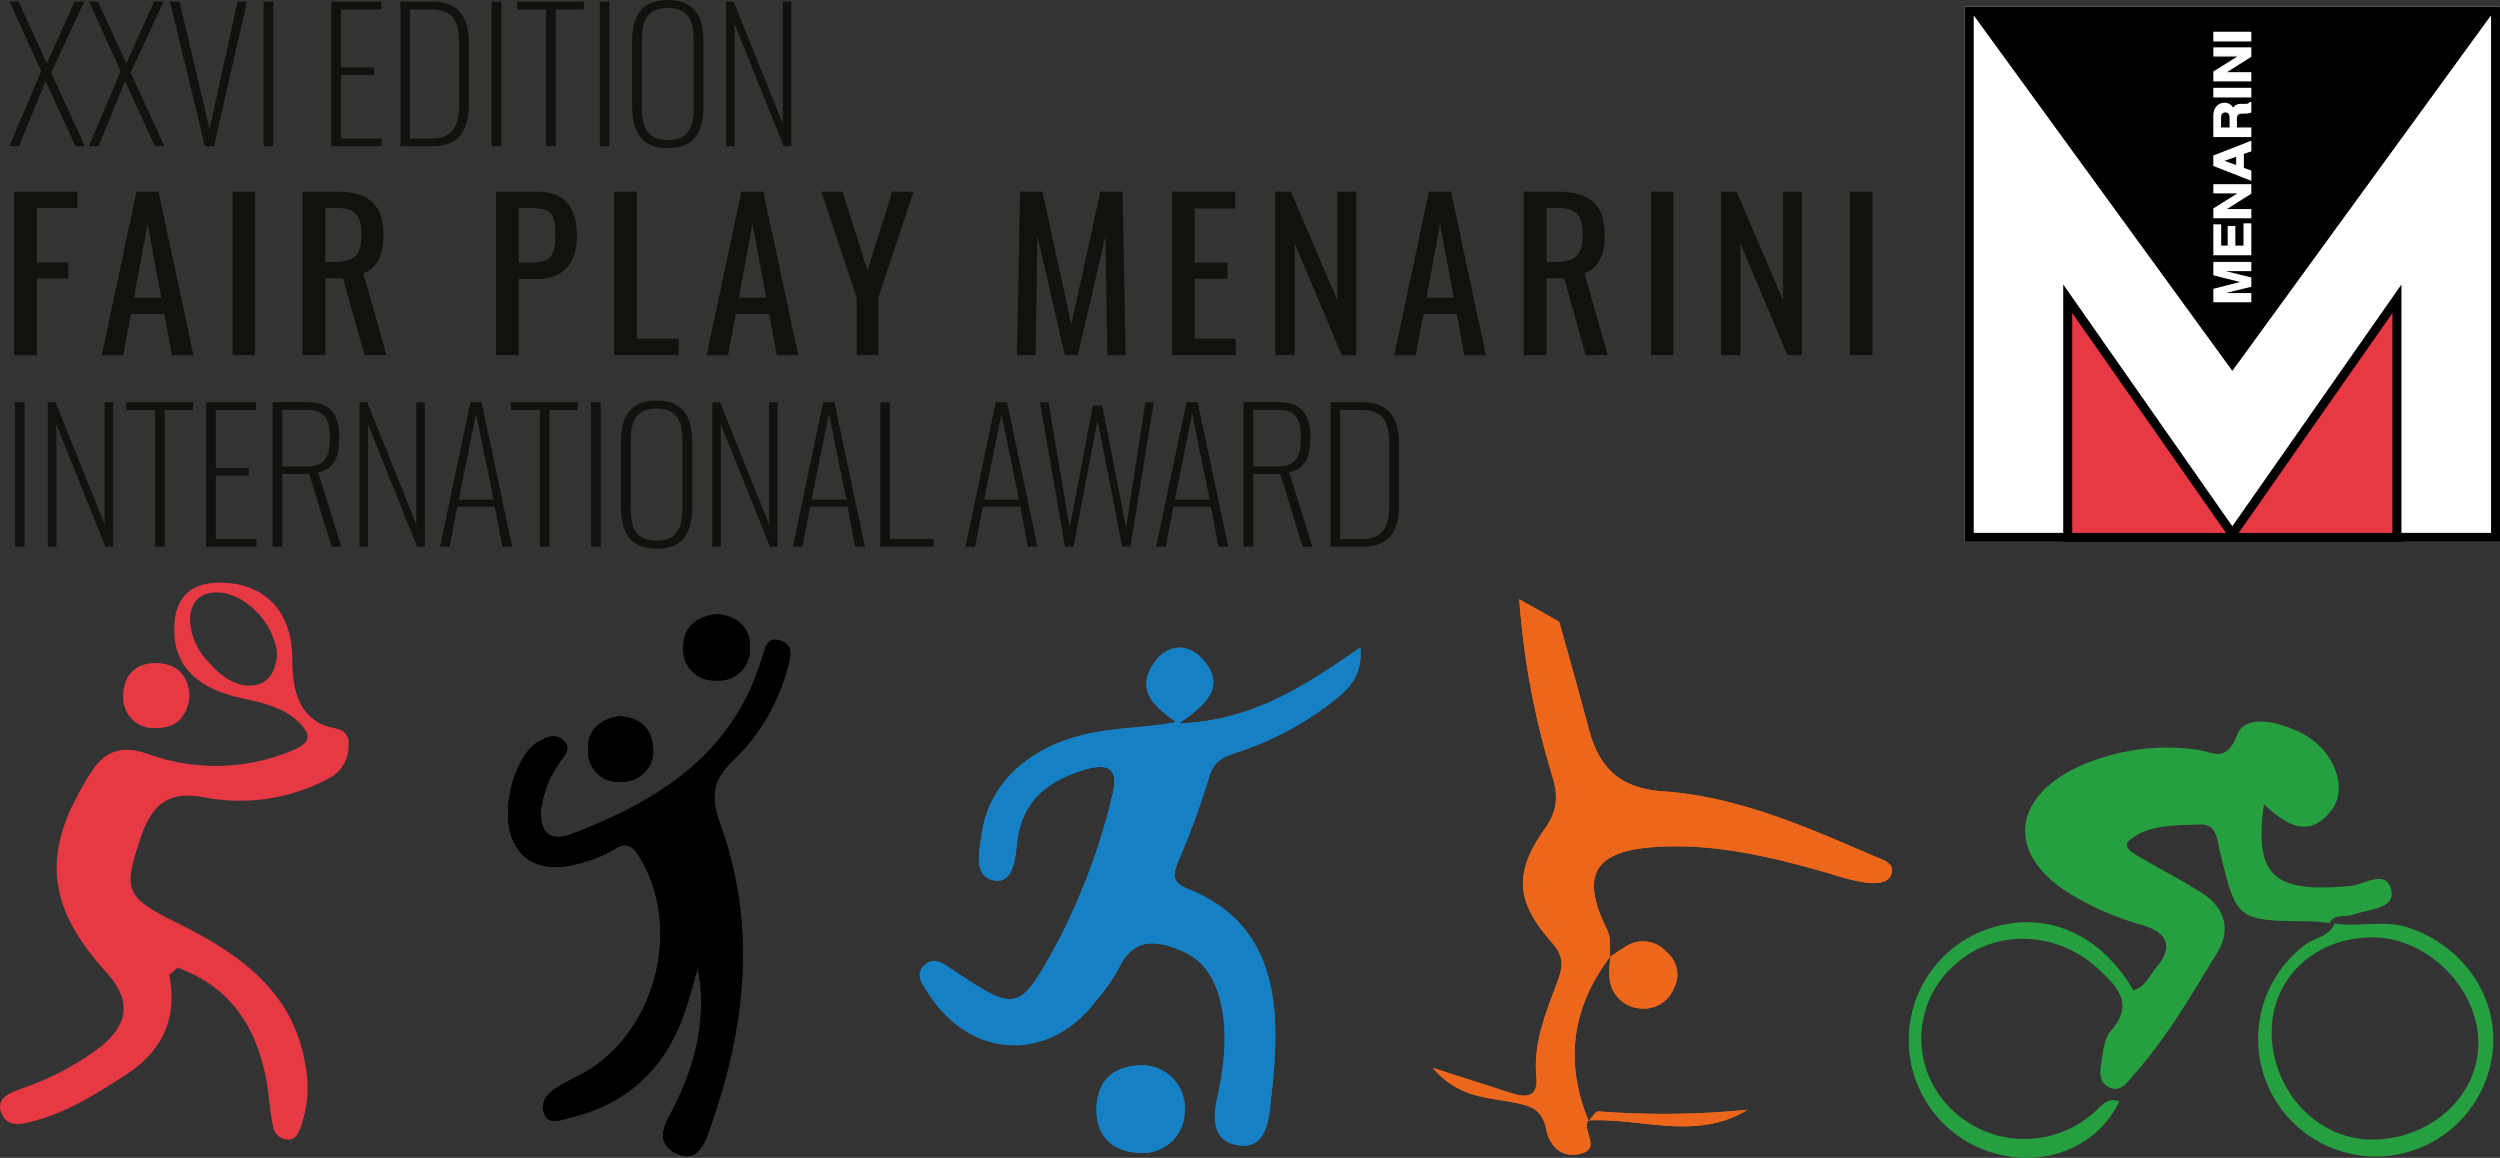 <svg xmlns="http://www.w3.org/2000/svg" width="350" height="162.098" viewBox="0 0 350 162.098">
  <rect x="0" y="0" width="350" height="162.098" fill="#333333" stroke="none"/>
  <g id="logo_FP_XXVI_edition" transform="translate(0 0)">
    <path id="Tracciato_3156" data-name="Tracciato 3156" d="M.928,12.594v22.9H4.123V24.775H8.506v-2.26H4.123V14.884H9.776v-2.29Z" transform="translate(1.049 14.23)" fill="#13110e"/>
    <path id="Tracciato_3157" data-name="Tracciato 3157" d="M11.551,12.594h3.082l4.89,22.9H16.5l-1.046-5.768H10.788l-1.1,5.768H6.69Zm3.478,14.839L13.105,17.116,11.212,27.433Z" transform="translate(7.559 14.23)" fill="#13110e"/>
    <rect id="Rettangolo_5647" data-name="Rettangolo 5647" width="3.137" height="22.897" transform="translate(32.542 26.823)" fill="#13110e"/>
    <path id="Tracciato_3158" data-name="Tracciato 3158" d="M19.884,12.593h4.607c4.579,0,6.729,1.725,6.729,6.079,0,2.684-.792,4.662-2.826,5.342l3.25,11.476H28.561l-3-10.741H23.077V35.49H19.884Zm4.409,9.866c2.686,0,3.845-.848,3.845-3.787,0-2.686-.735-3.789-3.646-3.789H23.077v7.576Z" transform="translate(22.468 14.229)" fill="#13110e"/>
    <path id="Tracciato_3159" data-name="Tracciato 3159" d="M32.6,12.593h5.683c4.1,0,5.653,2.347,5.653,6.332,0,3.646-1.894,5.909-5.625,5.909H35.795V35.49H32.6Zm4.665,9.951c2.741,0,3.646-.763,3.646-3.589,0-3.252-.424-4.072-3.619-4.072h-1.5v7.661Z" transform="translate(36.837 14.229)" fill="#13110e"/>
    <path id="Tracciato_3160" data-name="Tracciato 3160" d="M40.365,12.594H43.56V33.2h5.851v2.29H40.365Z" transform="translate(45.612 14.23)" fill="#13110e"/>
    <path id="Tracciato_3161" data-name="Tracciato 3161" d="M51.306,12.594h3.082l4.89,22.9H56.253l-1.046-5.768H50.543l-1.1,5.768H46.445Zm3.478,14.839L52.86,17.116,50.967,27.433Z" transform="translate(52.481 14.23)" fill="#13110e"/>
    <path id="Tracciato_3162" data-name="Tracciato 3162" d="M58.931,27.405,53.985,12.594h2.967l3.506,11.052,3.448-11.052h3l-4.92,14.812v8.085H58.931Z" transform="translate(61.001 14.23)" fill="#13110e"/>
    <path id="Tracciato_3163" data-name="Tracciato 3163" d="M67.271,12.594h3.137l4.043,18.571,4.07-18.571h3.11l.424,22.9H79.482l-.253-16.622L75.357,35.491h-1.81L69.7,18.868l-.253,16.622h-2.6Z" transform="translate(75.535 14.23)" fill="#13110e"/>
    <path id="Tracciato_3164" data-name="Tracciato 3164" d="M77.028,12.594H85.9v2.375H80.223v7.576H84.83V24.8H80.223v8.4h5.738v2.29H77.028Z" transform="translate(87.039 14.23)" fill="#13110e"/>
    <path id="Tracciato_3165" data-name="Tracciato 3165" d="M83.825,12.594H86L92.5,27.8V12.594H95.16v22.9H93.124L86.538,19.859V35.491H83.825Z" transform="translate(94.719 14.23)" fill="#13110e"/>
    <path id="Tracciato_3166" data-name="Tracciato 3166" d="M96.5,12.594h3.082l4.89,22.9h-3.025l-1.046-5.768H95.742l-1.1,5.768H91.644Zm3.478,14.839L98.059,17.116,96.166,27.433Z" transform="translate(103.554 14.23)" fill="#13110e"/>
    <path id="Tracciato_3167" data-name="Tracciato 3167" d="M100.152,12.593h4.607c4.579,0,6.729,1.725,6.729,6.079,0,2.684-.792,4.662-2.826,5.342l3.25,11.476h-3.082l-3-10.741h-2.488V35.49h-3.193Zm4.409,9.866c2.686,0,3.845-.848,3.845-3.787,0-2.686-.735-3.789-3.646-3.789h-1.414v7.576Z" transform="translate(113.168 14.229)" fill="#13110e"/>
    <rect id="Rettangolo_5648" data-name="Rettangolo 5648" width="3.137" height="22.897" transform="translate(231.133 26.823)" fill="#13110e"/>
    <path id="Tracciato_3168" data-name="Tracciato 3168" d="M113.121,12.594H115.3L121.8,27.8V12.594h2.658v22.9H122.42l-6.586-15.632V35.491h-2.714Z" transform="translate(127.822 14.23)" fill="#13110e"/>
    <rect id="Rettangolo_5649" data-name="Rettangolo 5649" width="3.137" height="22.897" transform="translate(259.01 26.823)" fill="#13110e"/>
    <path id="Tracciato_3169" data-name="Tracciato 3169" d="M5.066,9.851.644.106H1.892L5.865,8.752,9.739.106h1.348L6.465,10.051l4.722,10.294H9.865L5.69,11.25,1.967,20.345H.619Z" transform="translate(0.699 0.119)" fill="#13110e"/>
    <path id="Tracciato_3170" data-name="Tracciato 3170" d="M10.288,9.851,5.866.106H7.114l3.972,8.646L14.961.106h1.348l-4.622,9.945,4.722,10.294H15.087L10.912,11.25,7.189,20.345H5.841Z" transform="translate(6.6 0.119)" fill="#13110e"/>
    <path id="Tracciato_3171" data-name="Tracciato 3171" d="M11.168.106h1.35l4.2,17.866L20.64.106h1.323L17.34,20.347H16.064Z" transform="translate(12.619 0.119)" fill="#13110e"/>
    <rect id="Rettangolo_5650" data-name="Rettangolo 5650" width="1.348" height="20.241" transform="translate(36.908 0.224)" fill="#13110e"/>
    <path id="Tracciato_3172" data-name="Tracciato 3172" d="M21.776.106h7V1.2H23.15V9.326h4.624v1.05H23.15v8.895h5.7v1.076H21.776Z" transform="translate(24.606 0.119)" fill="#13110e"/>
    <path id="Tracciato_3173" data-name="Tracciato 3173" d="M26.317.106h4.422c4.023,0,5.174,2.573,5.174,5.821v8.4c0,3.474-1.125,6.021-5.048,6.021H26.317ZM30.79,19.271c3.274,0,3.749-2.349,3.749-5.1V6.027c0-2.948-.7-4.822-3.8-4.822H27.665V19.271Z" transform="translate(29.737 0.119)" fill="#13110e"/>
    <rect id="Rettangolo_5651" data-name="Rettangolo 5651" width="1.348" height="20.241" transform="translate(68.825 0.224)" fill="#13110e"/>
    <path id="Tracciato_3174" data-name="Tracciato 3174" d="M38.039,1.2H33.992V.106h9.344V1.2H39.387V20.347H38.039Z" transform="translate(38.41 0.119)" fill="#13110e"/>
    <rect id="Rettangolo_5652" data-name="Rettangolo 5652" width="1.348" height="20.241" transform="translate(83.972 0.224)" fill="#13110e"/>
    <path id="Tracciato_3175" data-name="Tracciato 3175" d="M41.548,14.718V5.872c0-3.448,1.15-5.872,5-5.872,3.823,0,5,2.449,5,5.872v8.871c0,3.448-1.05,6-5,6s-5-2.575-5-6.024m8.622.3V5.672c0-2.748-.7-4.547-3.623-4.547s-3.623,1.8-3.623,4.547v9.346c0,2.75.7,4.6,3.623,4.6,2.9,0,3.623-1.849,3.623-4.6" transform="translate(46.948 0)" fill="#13110e"/>
    <path id="Tracciato_3176" data-name="Tracciato 3176" d="M47.72.106h1.074L55.667,17.2V.106h1.2V20.347H55.791L48.919,3.23V20.347h-1.2Z" transform="translate(53.922 0.119)" fill="#13110e"/>
    <rect id="Rettangolo_5653" data-name="Rettangolo 5653" width="1.348" height="20.241" transform="translate(2.096 56.304)" fill="#13110e"/>
    <path id="Tracciato_3177" data-name="Tracciato 3177" d="M3.143,26.435H4.217L11.09,43.528V26.435h1.2V46.676H11.213L4.342,29.557V46.676h-1.2Z" transform="translate(3.551 29.87)" fill="#13110e"/>
    <path id="Tracciato_3178" data-name="Tracciato 3178" d="M12.342,27.534H8.295v-1.1h9.344v1.1H13.69V46.676H12.342Z" transform="translate(9.373 29.87)" fill="#13110e"/>
    <path id="Tracciato_3179" data-name="Tracciato 3179" d="M13.54,26.435h7v1.1H14.913v8.122h4.624v1.05H14.913V45.6h5.7v1.076H13.54Z" transform="translate(15.299 29.87)" fill="#13110e"/>
    <path id="Tracciato_3180" data-name="Tracciato 3180" d="M17.916,26.434h4.9c3.6,0,4.447,2.2,4.447,5,0,2.273-.526,4.4-2.973,4.8l3.248,10.445h-1.35L23.039,36.481H19.266V46.675h-1.35Zm4.848,9c2.575,0,3.174-1.525,3.174-4,0-2.573-.65-3.923-3.2-3.923H19.266v7.921Z" transform="translate(20.244 29.869)" fill="#13110e"/>
    <path id="Tracciato_3181" data-name="Tracciato 3181" d="M23.631,26.435H24.7l6.873,17.093V26.435h1.2V46.676H31.7L24.83,29.557V46.676h-1.2Z" transform="translate(26.702 29.87)" fill="#13110e"/>
    <path id="Tracciato_3182" data-name="Tracciato 3182" d="M33.171,26.435h1.574l4.273,20.239H37.644l-1.05-5.6H31.346l-1.074,5.6H28.924Zm3.248,13.642L33.97,28.084,31.546,40.077Z" transform="translate(32.683 29.87)" fill="#13110e"/>
    <path id="Tracciato_3183" data-name="Tracciato 3183" d="M37.63,27.534H33.583v-1.1h9.344v1.1H38.978V46.676H37.63Z" transform="translate(37.948 29.87)" fill="#13110e"/>
    <rect id="Rettangolo_5654" data-name="Rettangolo 5654" width="1.348" height="20.241" transform="translate(82.751 56.304)" fill="#13110e"/>
    <path id="Tracciato_3184" data-name="Tracciato 3184" d="M40.81,41.047V32.2c0-3.448,1.15-5.872,5-5.872,3.823,0,5,2.449,5,5.872v8.871c0,3.448-1.05,6-5,6s-5-2.575-5-6.024m8.622.3V32c0-2.748-.7-4.547-3.623-4.547s-3.623,1.8-3.623,4.547v9.346c0,2.748.7,4.6,3.623,4.6,2.9,0,3.623-1.851,3.623-4.6" transform="translate(46.114 29.751)" fill="#13110e"/>
    <path id="Tracciato_3185" data-name="Tracciato 3185" d="M46.819,26.435h1.073l6.873,17.093V26.435h1.2V46.676H54.889L48.018,29.557V46.676h-1.2Z" transform="translate(52.903 29.87)" fill="#13110e"/>
    <path id="Tracciato_3186" data-name="Tracciato 3186" d="M56.359,26.435h1.574l4.273,20.239H60.832l-1.05-5.6H54.534l-1.073,5.6H52.112Zm3.248,13.642L57.158,28.084,54.734,40.077Z" transform="translate(58.885 29.87)" fill="#13110e"/>
    <path id="Tracciato_3187" data-name="Tracciato 3187" d="M57.861,26.435h1.348V45.6h6.124v1.076H57.861Z" transform="translate(65.38 29.87)" fill="#13110e"/>
    <path id="Tracciato_3188" data-name="Tracciato 3188" d="M67.705,26.435h1.574l4.273,20.239H72.178l-1.05-5.6H65.88l-1.073,5.6H63.458Zm3.25,13.642L68.5,28.084,66.08,40.077Z" transform="translate(71.705 29.87)" fill="#13110e"/>
    <path id="Tracciato_3189" data-name="Tracciato 3189" d="M68.351,26.435h1.2L72.524,44l3.248-17.116h1.3L80.422,44l2.7-17.566h1.174L81.02,46.676H79.87L76.422,28.959,73.05,46.676H71.874Z" transform="translate(77.234 29.87)" fill="#13110e"/>
    <path id="Tracciato_3190" data-name="Tracciato 3190" d="M80.238,26.435h1.574l4.273,20.239H84.711l-1.05-5.6H78.413l-1.074,5.6H75.991Zm3.248,13.642L81.037,28.084,78.613,40.077Z" transform="translate(85.867 29.87)" fill="#13110e"/>
    <path id="Tracciato_3191" data-name="Tracciato 3191" d="M81.74,26.434h4.9c3.6,0,4.447,2.2,4.447,5,0,2.273-.526,4.4-2.973,4.8l3.248,10.445h-1.35L86.863,36.481H83.09V46.675H81.74Zm4.848,9c2.575,0,3.174-1.525,3.174-4,0-2.573-.65-3.923-3.2-3.923H83.09v7.921Z" transform="translate(92.363 29.869)" fill="#13110e"/>
    <path id="Tracciato_3192" data-name="Tracciato 3192" d="M87.455,26.435h4.422c4.024,0,5.174,2.573,5.174,5.821v8.4c0,3.474-1.125,6.024-5.048,6.024H87.455ZM91.928,45.6c3.274,0,3.749-2.347,3.749-5.1V32.356c0-2.948-.7-4.822-3.8-4.822H88.8V45.6Z" transform="translate(98.821 29.87)" fill="#13110e"/>
    <g id="emme" transform="translate(275.061 0.92)">
      <rect id="Rettangolo_5646" data-name="Rettangolo 5646" width="74.938" height="74.945" transform="translate(0 0.001)" fill="#fff"/>
      <path id="Tracciato_3194" data-name="Tracciato 3194" d="M203.116.6,166.274,51.24,129.434.6Z" transform="translate(-128.806 -0.24)"/>
      <g id="Raggruppa_2903" data-name="Raggruppa 2903">
        <path id="Tracciato_3193" data-name="Tracciato 3193" d="M204.077,75.377H129.139V.432h74.938ZM130.4,74.118h72.423V1.689H130.4Z" transform="translate(-129.139 -0.432)"/>
        <path id="Tracciato_3196" data-name="Tracciato 3196" d="M150.8,22.861H145.48V20.979l3.749-.952-3.749-.944V17.217H150.8V18.5h-3.6l3.6.89v1.3l-3.6.884h3.6Zm-5.133-.19h4.944v-.907h-3.374c-.1,0-.243,0-.422,0s-.317,0-.417,0l-.019-.187,4.232-1.037v-1l-4.232-1.048.019-.185c.1,0,.239,0,.42,0l.42,0h3.374v-.907h-4.944v1.529l3.966,1v.183l-3.966,1.007Z" transform="translate(-110.674 18.534)" fill="#fff"/>
        <path id="Tracciato_3197" data-name="Tracciato 3197" d="M145.525,14.864h.909V17.85h1.091V15.109h.892V17.85h1.321V14.723h.922V19h-5.135Z" transform="translate(-110.623 15.716)" fill="#fff"/>
        <path id="Tracciato_3199" data-name="Tracciato 3199" d="M150.66,16.733h-5.135V15.5l3.587-2.249h-3.587v-1.1h5.135v1.178l-3.649,2.3h3.649Z" transform="translate(-110.624 12.81)" fill="#fff"/>
        <path id="Tracciato_3201" data-name="Tracciato 3201" d="M148.722,11.284v1.431l-2.021-.724Zm1.938,2.143-1.054-.392V10.958l1.054-.366V9.312l-5.135,2v1.333l5.135,2.013Z" transform="translate(-110.624 9.602)" fill="#fff"/>
        <path id="Tracciato_3204" data-name="Tracciato 3204" d="M150.8,11.608h-5.323V8.745a2.949,2.949,0,0,1,.138-.946A1.571,1.571,0,0,1,146,7.22a1.7,1.7,0,0,1,.456-.307,1.515,1.515,0,0,1,1.346.1,1.125,1.125,0,0,1,.456.509,1.024,1.024,0,0,1,.349-.39,1.671,1.671,0,0,1,.854-.175h.347a2.22,2.22,0,0,0,.454-.03.332.332,0,0,0,.234-.17l.028-.047h.275V8.17l-.064.021c-.117.038-.211.064-.279.079a2.387,2.387,0,0,1-.464.053l-.477.009a.8.8,0,0,0-.586.164,1,1,0,0,0-.143.65v1.12H150.8Zm-5.133-.19h4.946v-.963H148.6V9.146a1.217,1.217,0,0,1,.187-.773.946.946,0,0,1,.726-.228l.475-.011a2.377,2.377,0,0,0,.428-.047c.051-.011.117-.03.2-.053V6.926a.517.517,0,0,1-.3.183,2.1,2.1,0,0,1-.5.038h-.347a1.525,1.525,0,0,0-.754.145.973.973,0,0,0-.364.5l-.1.26-.083-.264a1.014,1.014,0,0,0-.456-.613,1.318,1.318,0,0,0-1.176-.094,1.52,1.52,0,0,0-.4.273,1.373,1.373,0,0,0-.337.507,2.844,2.844,0,0,0-.126.882Zm2.273-.963h-1.57V8.99a1.5,1.5,0,0,1,.1-.616.714.714,0,0,1,.711-.392.649.649,0,0,1,.665.411,1.725,1.725,0,0,1,.094.63Zm-1.38-.19h1.191V9.024a1.543,1.543,0,0,0-.079-.56.465.465,0,0,0-.49-.294.534.534,0,0,0-.541.285,1.344,1.344,0,0,0-.081.535Z" transform="translate(-110.673 6.663)" fill="#fff"/>
        <rect id="Rettangolo_5655" data-name="Rettangolo 5655" width="5.135" height="1.174" transform="translate(34.901 11.462)" fill="#fff"/>
        <path id="Tracciato_3207" data-name="Tracciato 3207" d="M150.8,7.882H145.48V6.5l3.353-2.1H145.48V3.111H150.8V4.436l-3.416,2.158H150.8Zm-5.133-.19h4.944V6.783h-3.879l3.879-2.452V3.3h-4.944V4.21h3.819L145.672,6.6Z" transform="translate(-110.674 2.595)" fill="#fff"/>
        <rect id="Rettangolo_5656" data-name="Rettangolo 5656" width="5.135" height="1.171" transform="translate(34.901 3.624)" fill="#fff"/>
        <path id="Tracciato_3209" data-name="Tracciato 3209" d="M135.91,53.051V19.636l23.046,32.951L182,19.636V53.051Z" transform="translate(-121.489 21.268)" fill="#e73943"/>
      </g>
      <path id="Tracciato_3195" data-name="Tracciato 3195" d="M149.563,19.977l-4.038-1.018v-1.7h5.133v1.1h-3.47c-.1,0-.241,0-.42,0s-.32,0-.417,0l4.307,1.067v1.148l-4.307,1.056c.1,0,.239,0,.417,0s.317,0,.42,0h3.47v1.1h-5.133V21Z" transform="translate(-110.624 18.584)" fill="#fff"/>
      <path id="Tracciato_3198" data-name="Tracciato 3198" d="M150.8,19.146H145.48V14.82h1.1V17.8h.905V15.062h1.078V17.8H149.7V14.679H150.8Zm-5.133-.19h4.944v-4.09h-.731v3.127h-1.51V15.252h-.705v2.741h-1.278V15.007h-.72Z" transform="translate(-110.674 15.667)" fill="#fff"/>
      <path id="Tracciato_3200" data-name="Tracciato 3200" d="M150.8,16.878H145.48V15.5l3.353-2.1H145.48V12.107H150.8v1.325l-3.416,2.158H150.8Zm-5.133-.19h4.944v-.909h-3.879l3.879-2.452V12.294h-4.944V13.2h3.819l-3.819,2.4Z" transform="translate(-110.674 12.76)" fill="#fff"/>
      <path id="Tracciato_3202" data-name="Tracciato 3202" d="M150.8,14.871l-5.323-2.087V11.323L150.8,9.248v1.485l-1.052.366v1.945l1.052.392Zm-5.133-2.217,4.946,1.94V13.565l-1.054-.39V10.965l1.054-.366V9.525l-4.946,1.925Zm3.2.271-2.4-.861,2.4-.837Zm-1.834-.858,1.644.59V11.491Z" transform="translate(-110.673 9.53)" fill="#fff"/>
      <path id="Tracciato_3203" data-name="Tracciato 3203" d="M146.509,8.365a.624.624,0,0,1,.626-.341.563.563,0,0,1,.577.354,1.617,1.617,0,0,1,.085.594V10.31h-1.38V8.938a1.38,1.38,0,0,1,.092-.573m-.984,3.1h5.135V10.31h-2.015V9.094a1.131,1.131,0,0,1,.166-.711.867.867,0,0,1,.654-.2l.477-.009a2.378,2.378,0,0,0,.447-.049,2.772,2.772,0,0,0,.27-.079v-1.3h-.128a.417.417,0,0,1-.292.213,2.144,2.144,0,0,1-.477.034h-.347a1.565,1.565,0,0,0-.8.16,1.053,1.053,0,0,0-.4.552,1.126,1.126,0,0,0-.5-.669,1.457,1.457,0,0,0-.72-.2,1.309,1.309,0,0,0-.539.106,1.621,1.621,0,0,0-.432.29,1.506,1.506,0,0,0-.36.543,2.852,2.852,0,0,0-.132.912Z" transform="translate(-110.624 6.713)" fill="#fff"/>
      <path id="Tracciato_3205" data-name="Tracciato 3205" d="M150.8,7.13h-5.323V5.769H150.8Zm-5.133-.187h4.946V5.959h-4.946Z" transform="translate(-110.673 5.599)" fill="#fff"/>
      <path id="Tracciato_3206" data-name="Tracciato 3206" d="M150.66,7.737h-5.135V6.5l3.587-2.245h-3.587v-1.1h5.135V4.333l-3.649,2.3h3.649Z" transform="translate(-110.624 2.645)" fill="#fff"/>
      <path id="Tracciato_3208" data-name="Tracciato 3208" d="M150.8,3.449h-5.323V2.088H150.8Zm-5.133-.19h4.946V2.275h-4.946Z" transform="translate(-110.673 1.439)" fill="#fff"/>
      <path id="Tracciato_3210" data-name="Tracciato 3210" d="M159.289,54.743l0,0H135.614V18.7l23.675,33.849L182.963,18.7V54.741Zm.884-1.261H181.7V22.694Zm-23.3,0h21.534L136.873,22.694Z" transform="translate(-121.822 20.208)"/>
    </g>
    <path id="Tracciato_3211" data-name="Tracciato 3211" d="M96.373,53c-4.313.829-8.486.745-12.554,1.676-8.183,1.868-13.691,6.967-14.684,13.987-.343,2.435-1.22,6,1.757,6.509,2.724.466,2.941-3.176,3.2-5.387.665-5.676,4.211-8.492,9.238-10.049,3.446-1.067,5.12-.4,4.047,3.691A88.936,88.936,0,0,1,79.6,84.111c-5.206,9.442-5.544,9.578-14.458,3.632-1.282-.856-2.682-1.983-4.047-.673-1.421,1.363-.147,2.8.65,4.03,5.9,9.146,16.835,9.581,23.383.937a26.927,26.927,0,0,0,3.18-4.526c2.023-4.322,5.155-4.011,8.767-2.5,3.284,1.372,4.777,4.07,5.525,7.31,1.048,4.535.428,9.025-.528,13.487-.618,2.878-.5,5.868,2.856,6.428,3.566.6,4.249-2.55,4.577-5.308.356-3,.66-6.019.726-9.035.2-9.6-2.439-17.674-12.279-21.545-2.179-.858-2.077-2-1.3-3.872a111.55,111.55,0,0,0,4.324-11.8c.63-2.173,1.928-2.8,3.791-3.391a43.338,43.338,0,0,0,14.1-7.638c1.972-1.589,3.546-3.4,3.293-7.095C114.4,47.9,107.134,52.817,96.714,53.2c4.092-2.748,6.511-5.255,3.51-8.807-2.081-2.464-5.008-2.43-6.905.26-2.684,3.806-.145,6.136,3.054,8.349" transform="translate(68.309 48.085)" fill="#1580c4"/>
    <path id="Tracciato_3212" data-name="Tracciato 3212" d="M84.418,76.3a5.978,5.978,0,0,0-6.328-6.271c-3.753.164-5.947,2.256-6.015,6.009-.066,3.734,1.962,5.953,5.764,6.226A5.893,5.893,0,0,0,84.418,76.3" transform="translate(81.44 79.121)" fill="#1580c4"/>
    <path id="Tracciato_3213" data-name="Tracciato 3213" d="M96.373,53c-3.2-2.213-5.738-4.543-3.054-8.349,1.9-2.69,4.824-2.724,6.905-.26,3,3.553.581,6.06-3.51,8.807,10.42-.386,17.687-5.3,25.445-10.648.253,3.7-1.321,5.506-3.293,7.095a43.339,43.339,0,0,1-14.1,7.638c-1.864.594-3.161,1.218-3.791,3.391a111.553,111.553,0,0,1-4.324,11.8c-.782,1.876-.884,3.014,1.3,3.872,9.84,3.87,12.484,11.945,12.279,21.545-.066,3.016-.371,6.036-.726,9.035-.328,2.758-1.012,5.9-4.577,5.308-3.357-.56-3.474-3.551-2.856-6.428.956-4.462,1.576-8.952.528-13.487-.748-3.24-2.241-5.938-5.525-7.31-3.612-1.51-6.743-1.821-8.767,2.5a26.928,26.928,0,0,1-3.18,4.526c-6.548,8.643-17.485,8.209-23.383-.937-.8-1.233-2.07-2.667-.65-4.03,1.365-1.31,2.765-.183,4.047.673,8.914,5.947,9.253,5.811,14.458-3.632a88.936,88.936,0,0,0,7.781-20.678c1.073-4.094-.6-4.758-4.047-3.691C78.3,61.3,74.758,64.114,74.094,69.791c-.26,2.211-.477,5.853-3.2,5.387-2.978-.511-2.1-4.075-1.757-6.509.993-7.02,6.5-12.119,14.684-13.987,4.068-.931,8.241-.848,12.554-1.676" transform="translate(68.309 48.085)" fill="#1580c4"/>
    <path id="Tracciato_3214" data-name="Tracciato 3214" d="M84.418,76.3a5.893,5.893,0,0,1-6.579,5.964c-3.8-.273-5.83-2.492-5.764-6.226.068-3.753,2.262-5.845,6.015-6.009A5.978,5.978,0,0,1,84.418,76.3" transform="translate(81.44 79.121)" fill="#1580c4"/>
    <path id="Tracciato_3215" data-name="Tracciato 3215" d="M59.962,88.011c1.427,7.457-.507,14.254-3.979,20.7-1.082,2.006-1.51,3.972.85,5.208,2.56,1.34,3.779-.558,4.507-2.556,5.208-14.284,7.05-28.808,1.781-43.438-1.342-3.725-1.218-6.085,1.7-8.882a27.841,27.841,0,0,0,7.615-12.695c.42-1.5,1.116-3.38-.765-4.109-2.234-.863-2.279,1.382-2.826,2.733-.06.145-.107.294-.155.441-4.219,13.018-14.55,19.323-26.405,23.853-2.929,1.118-4.481-.151-4.264-3.387A14.386,14.386,0,0,1,40.515,59.4c.59-.98,1.925-2,.624-3.246-1.078-1.031-2.347-.481-3.459.153-3.325,1.9-5.376,9.508-3.691,13.617,1.536,3.751,5.167,4.88,10.375,3.157a16.151,16.151,0,0,0,3.857-1.657c1.821-1.2,2.652-.483,3.625,1.122,6.122,10.107,2.045,25.01-8.4,30.461a32.451,32.451,0,0,0-3.272,1.774c-1.208.814-2.3,2.011-1.757,3.506.69,1.9,2.415.958,3.64.673,7.921-1.855,13.178-6.758,15.926-14.358.78-2.153,1.325-4.394,1.979-6.594" transform="translate(37.727 47.508)"/>
    <path id="Tracciato_3216" data-name="Tracciato 3216" d="M43.026,47.076c-2.829.469-4.571,1.987-4.36,4.993a4.2,4.2,0,0,0,4.658,4.185,4.281,4.281,0,0,0,4.4-4.939c-.194-2.611-1.936-4.119-4.7-4.239" transform="translate(43.672 53.194)"/>
    <path id="Tracciato_3217" data-name="Tracciato 3217" d="M49.877,40.369c-3.11.2-4.95,1.774-4.969,4.739a4.319,4.319,0,0,0,4.518,4.541,4.381,4.381,0,0,0,4.812-4.714c0-2.786-1.783-4.213-4.36-4.567" transform="translate(50.744 45.615)"/>
    <path id="Tracciato_3218" data-name="Tracciato 3218" d="M59.962,88.011c-.654,2.2-1.2,4.441-1.979,6.594-2.748,7.6-8,12.5-15.926,14.358-1.225.285-2.95,1.229-3.64-.673-.541-1.5.55-2.692,1.757-3.506a32.451,32.451,0,0,1,3.272-1.774c10.445-5.451,14.522-20.354,8.4-30.461-.973-1.606-1.8-2.326-3.625-1.122a16.151,16.151,0,0,1-3.857,1.657c-5.208,1.723-8.839.594-10.375-3.157-1.685-4.109.366-11.719,3.691-13.617,1.112-.635,2.381-1.184,3.459-.153,1.3,1.244-.034,2.266-.624,3.246a14.386,14.386,0,0,0-2.494,6.473c-.217,3.235,1.335,4.5,4.264,3.387,11.855-4.53,22.186-10.835,26.405-23.853.049-.147.1-.3.155-.441.547-1.35.592-3.6,2.826-2.733,1.881.728,1.184,2.609.765,4.109a27.841,27.841,0,0,1-7.615,12.695c-2.92,2.8-3.044,5.157-1.7,8.882,5.27,14.631,3.427,29.155-1.781,43.438-.728,2-1.947,3.9-4.507,2.556-2.36-1.235-1.932-3.2-.85-5.208,3.472-6.443,5.406-13.24,3.979-20.7" transform="translate(37.727 47.508)"/>
    <path id="Tracciato_3219" data-name="Tracciato 3219" d="M43.026,47.076c2.763.119,4.5,1.627,4.7,4.239a4.281,4.281,0,0,1-4.4,4.939,4.2,4.2,0,0,1-4.658-4.185c-.211-3.005,1.531-4.524,4.36-4.993" transform="translate(43.672 53.194)"/>
    <path id="Tracciato_3220" data-name="Tracciato 3220" d="M49.877,40.369c2.577.354,4.364,1.781,4.36,4.567a4.381,4.381,0,0,1-4.812,4.714,4.319,4.319,0,0,1-4.518-4.541c.019-2.965,1.859-4.541,4.969-4.739" transform="translate(50.744 45.615)"/>
    <path id="Tracciato_3221" data-name="Tracciato 3221" d="M106.287,39.386a112.457,112.457,0,0,0,4.594,24.671c.856,2.752.826,4.875-.978,7.408-4.383,6.149-4.109,10.228.814,15.834,1.54,1.755,1.866,2.986,1.042,5.263-1.583,4.375-3.551,8.756-3.08,13.63.27,2.809-1.246,3.056-3.4,2.371-3.318-1.056-6.631-2.128-11.108-3.568,3.485,4.09,7.421,4.119,10.829,4.756,2.69.5,4.479.858,5.08,3.919.454,2.311,2.181,4.009,4.782,3.359,2.973-.741.143-3.229,1.088-4.673,7.427-.392,15.131,2.918,22.277-1.489a120.042,120.042,0,0,1-20.869.222c-.411-.036-.907.865-1.365,1.331-3.4-8.275-2.341-15.951,3.076-23.05a14.508,14.508,0,0,0-.149,2.978,4.633,4.633,0,0,0,4.194,4.322,4.575,4.575,0,0,0,4.839-2.854,4.045,4.045,0,0,0-1.005-5,4.413,4.413,0,0,0-5.919-.7c-.684.428-1.355.875-2.032,1.314-.1-1.306.2-2.564-.464-3.908-3.67-7.385-1.821-10.814,6.464-11.427,8.656-.639,16.989,1.453,25.238,3.832a25.249,25.249,0,0,0,4.861,1.161c1.244.1,3.05.121,3.353-1.491.247-1.316-1.265-1.719-2.343-2.183-9.564-4.124-19.182-8.4-29.666-9.129-6.147-.424-8.982-3.346-10.416-8.72-1.34-5.022-2.741-10.028-4.147-15.031" transform="translate(106.411 44.504)" fill="#ec661b"/>
    <path id="Tracciato_3222" data-name="Tracciato 3222" d="M111.876,42.538c1.408,5,2.809,10.009,4.149,15.031,1.431,5.374,4.266,8.3,10.415,8.72,10.482.724,20.1,5.005,29.666,9.129,1.078.464,2.59.867,2.343,2.183-.3,1.612-2.109,1.591-3.355,1.491a25.166,25.166,0,0,1-4.861-1.161c-8.247-2.379-16.58-4.471-25.238-3.83-8.286.611-10.132,4.041-6.462,11.427.667,1.342.366,2.6.462,3.906l.072-.064c-5.414,7.1-6.479,14.773-3.074,23.048l-.043-.064c-.948,1.444,1.883,3.932-1.088,4.673-2.6.65-4.33-1.048-4.784-3.359-.6-3.061-2.388-3.419-5.078-3.919-3.408-.635-7.346-.667-10.831-4.756,4.479,1.44,7.791,2.511,11.108,3.568,2.153.686,3.67.439,3.4-2.371-.469-4.873,1.5-9.255,3.082-13.63.822-2.277.5-3.508-1.042-5.263-4.924-5.606-5.2-9.685-.816-15.834,1.8-2.533,1.836-4.656.978-7.408a112.457,112.457,0,0,1-4.594-24.671" transform="translate(106.411 44.504)" fill="#ec661b"/>
    <path id="Tracciato_3223" data-name="Tracciato 3223" d="M105.892,64.021c.677-.439,1.348-.886,2.032-1.314a4.415,4.415,0,0,1,5.919.7,4.042,4.042,0,0,1,1.005,4.995,4.574,4.574,0,0,1-4.837,2.854,4.631,4.631,0,0,1-4.2-4.322,14.785,14.785,0,0,1,.149-2.976Z" transform="translate(119.516 69.917)" fill="#ec661b"/>
    <path id="Tracciato_3224" data-name="Tracciato 3224" d="M104.441,74.5c.456-.464.954-1.367,1.363-1.329a119.831,119.831,0,0,0,20.869-.224c-7.146,4.409-14.848,1.1-22.275,1.489Z" transform="translate(117.966 82.425)" fill="#ec661b"/>
    <path id="Tracciato_3226" data-name="Tracciato 3226" d="M184.4,75.651c-.878-.087-1.753-.249-2.631-.253-10.433-.064-10.409-.064-12.776-9.9-.388-1.617-.337-3.776-2.973-3.653-3.359.158-6.9-.043-9.644,2.2-1.095.892.452,1.789,1.3,2.29,2.912,1.721,5.936,3.263,8.786,5.076,3.18,2.023,4.194,5.067,2.234,8.294-3.6,5.928-7.095,11.962-11.732,17.191-.909,1.027-1.8,2.541-3.47,1.727-1.6-.777-1.208-2.481-1.007-3.836.207-1.393.4-3.067,1.255-4.036,3.376-3.825.865-6.256-1.764-8.692-5.932-5.5-14.867-5.61-20.362-.309a13.683,13.683,0,0,0-1.214,18.827,14.612,14.612,0,0,0,20.925,1.646c1.05-.867,1.862-2.273,3.608-1.61-2.6,5.642-9.12,8.837-15.632,7.674a16.461,16.461,0,0,1-2.13-32.015c7.721-2.349,15.15.946,19.743,8.788,1.676-.49,2.254-2.077,3.24-3.252,2.513-3,1.357-4.861-1.938-5.857a40.467,40.467,0,0,1-10.707-4.729c-8.079-5.319-7.6-12.784,1.114-17.174a29.862,29.862,0,0,1,17.17-2.675c2.19.243,4.045,2.03,5.659-2.1,1.18-3.025,6.015-1.766,9.133-.147,4.352,2.258,6.467,7.6,4.077,10.692-3.25,4.213-6.469,1.974-9.483-.805-1.374,10.06,1.323,12.433,12.1,11.446,1.934-.177,5.25-2.584,5.768.843.362,2.39-3.372,2.424-5.446,3.189-1.095.4-2.579-.243-3.278,1.231Z" transform="translate(141.763 53.582)" fill="#259f3f"/>
    <path id="Tracciato_3227" data-name="Tracciato 3227" d="M153.427,60.732l.038,0c.009-.023.023-.038.032-.062Z" transform="translate(173.367 68.559)" fill="#0e9e3f"/>
    <path id="Tracciato_3228" data-name="Tracciato 3228" d="M169.718,61.331c-3.525-1.2-7.033-.1-10.509-.628-.72,1.851-2.746,1.957-4.1,2.967a16.466,16.466,0,1,0,26.3,14.288c.481-7.431-4.418-14.154-11.7-16.626m-5.274,29.613c-7.693.011-14.115-6.965-14.019-15.225.085-7.444,6.079-13.033,14.026-13.078,7.668-.045,14.81,6.984,14.9,14.658.085,7.5-6.618,13.634-14.9,13.645" transform="translate(167.623 68.592)" fill="#259f3f"/>
    <path id="Tracciato_3229" data-name="Tracciato 3229" d="M33.019,47.375c3.01.754,6.122,1.133,8.571,3.382,2.047,1.883,2.111,3.129-.7,4.266a27.707,27.707,0,0,1-20.1.486c-3.425-1.191-5.943-.714-8.007,2.5-7.033,10.965-6.509,18.543,2.136,28.1,3.419,3.781,3.189,7.106-.8,10.352a39.2,39.2,0,0,1-11.1,5.874c-1.491.569-3.721,1.265-2.8,3.508.807,1.949,2.8,1.5,4.52,1.039,4.743-1.269,8.812-3.828,12.88-6.477,5.18-3.372,7.238-7.923,6.085-13.966.39-.341.773-.684,1.159-1.025,7.745,2.814,11.321,8.8,12.565,16.543.294,1.838.386,3.713.777,5.525a2.178,2.178,0,0,0,2.245,2c1.086-.083,1.4-1.076,1.723-1.962a16.569,16.569,0,0,0,.607-8.317c-1.636-10.5-9.338-15.762-17.887-20.013-7.31-3.636-7.755-4.469-5.169-12.045,1.508-4.415,3.668-6.554,8.822-5.589a26.332,26.332,0,0,0,17.28-2.543,5.106,5.106,0,0,0,2.973-4.89,1.967,1.967,0,0,0-1.465-2.138c-5.668-1.125-6.347-3.056-6.377-7.681" transform="translate(0 50.064)" fill="#e73943"/>
    <path id="Tracciato_3230" data-name="Tracciato 3230" d="M17.359,48.259c-.168-2.7-1.463-4.479-4.322-4.65-3.114-.185-4.9,1.61-4.924,4.533a4.226,4.226,0,0,0,4.537,4.5c2.775.036,4.369-1.525,4.709-4.386" transform="translate(9.167 49.261)" fill="#e73943"/>
    <path id="Tracciato_3231" data-name="Tracciato 3231" d="M17.359,48.259c-.341,2.861-1.934,4.422-4.709,4.386a4.226,4.226,0,0,1-4.537-4.5c.028-2.922,1.81-4.718,4.924-4.533,2.858.17,4.153,1.951,4.322,4.65" transform="translate(9.167 49.261)" fill="#e73943"/>
    <path id="Tracciato_3232" data-name="Tracciato 3232" d="M20.16,49.193l-.931.439a8.382,8.382,0,0,0,.931-.439" transform="translate(21.728 55.586)" fill="#e73943"/>
    <path id="Tracciato_3233" data-name="Tracciato 3233" d="M28.944,61.5l5.514-2.6c-5.67-1.125-6.458-5.446-6.486-10.068-.038-6.015-3.293-9.977-8.952-10.479-5.316-.473-7.915,2.092-7.527,7.421.313,4.285,3.167,7.142,8.65,8.513,3.012.754,6.124,1.135,8.571,3.385,1.789,1.642,2.062,2.8.23,3.825m-7.022-8.79c-1.908.017-4-1.323-5.525-3.15a9.022,9.022,0,0,1-2.741-6.128c.109-2.5,1.406-3.8,3.928-3.759,3.125.055,6.68,3.169,7.721,6.39a6,6,0,0,1,.537,2.533c-.317,2.162-1.125,4.09-3.919,4.115" transform="translate(12.944 43.277)" fill="#e73943"/>
    <rect id="Rettangolo_5657" data-name="Rettangolo 5657" width="350" height="162.096" transform="translate(0 0.001)" fill="none"/>
  </g>
</svg>
